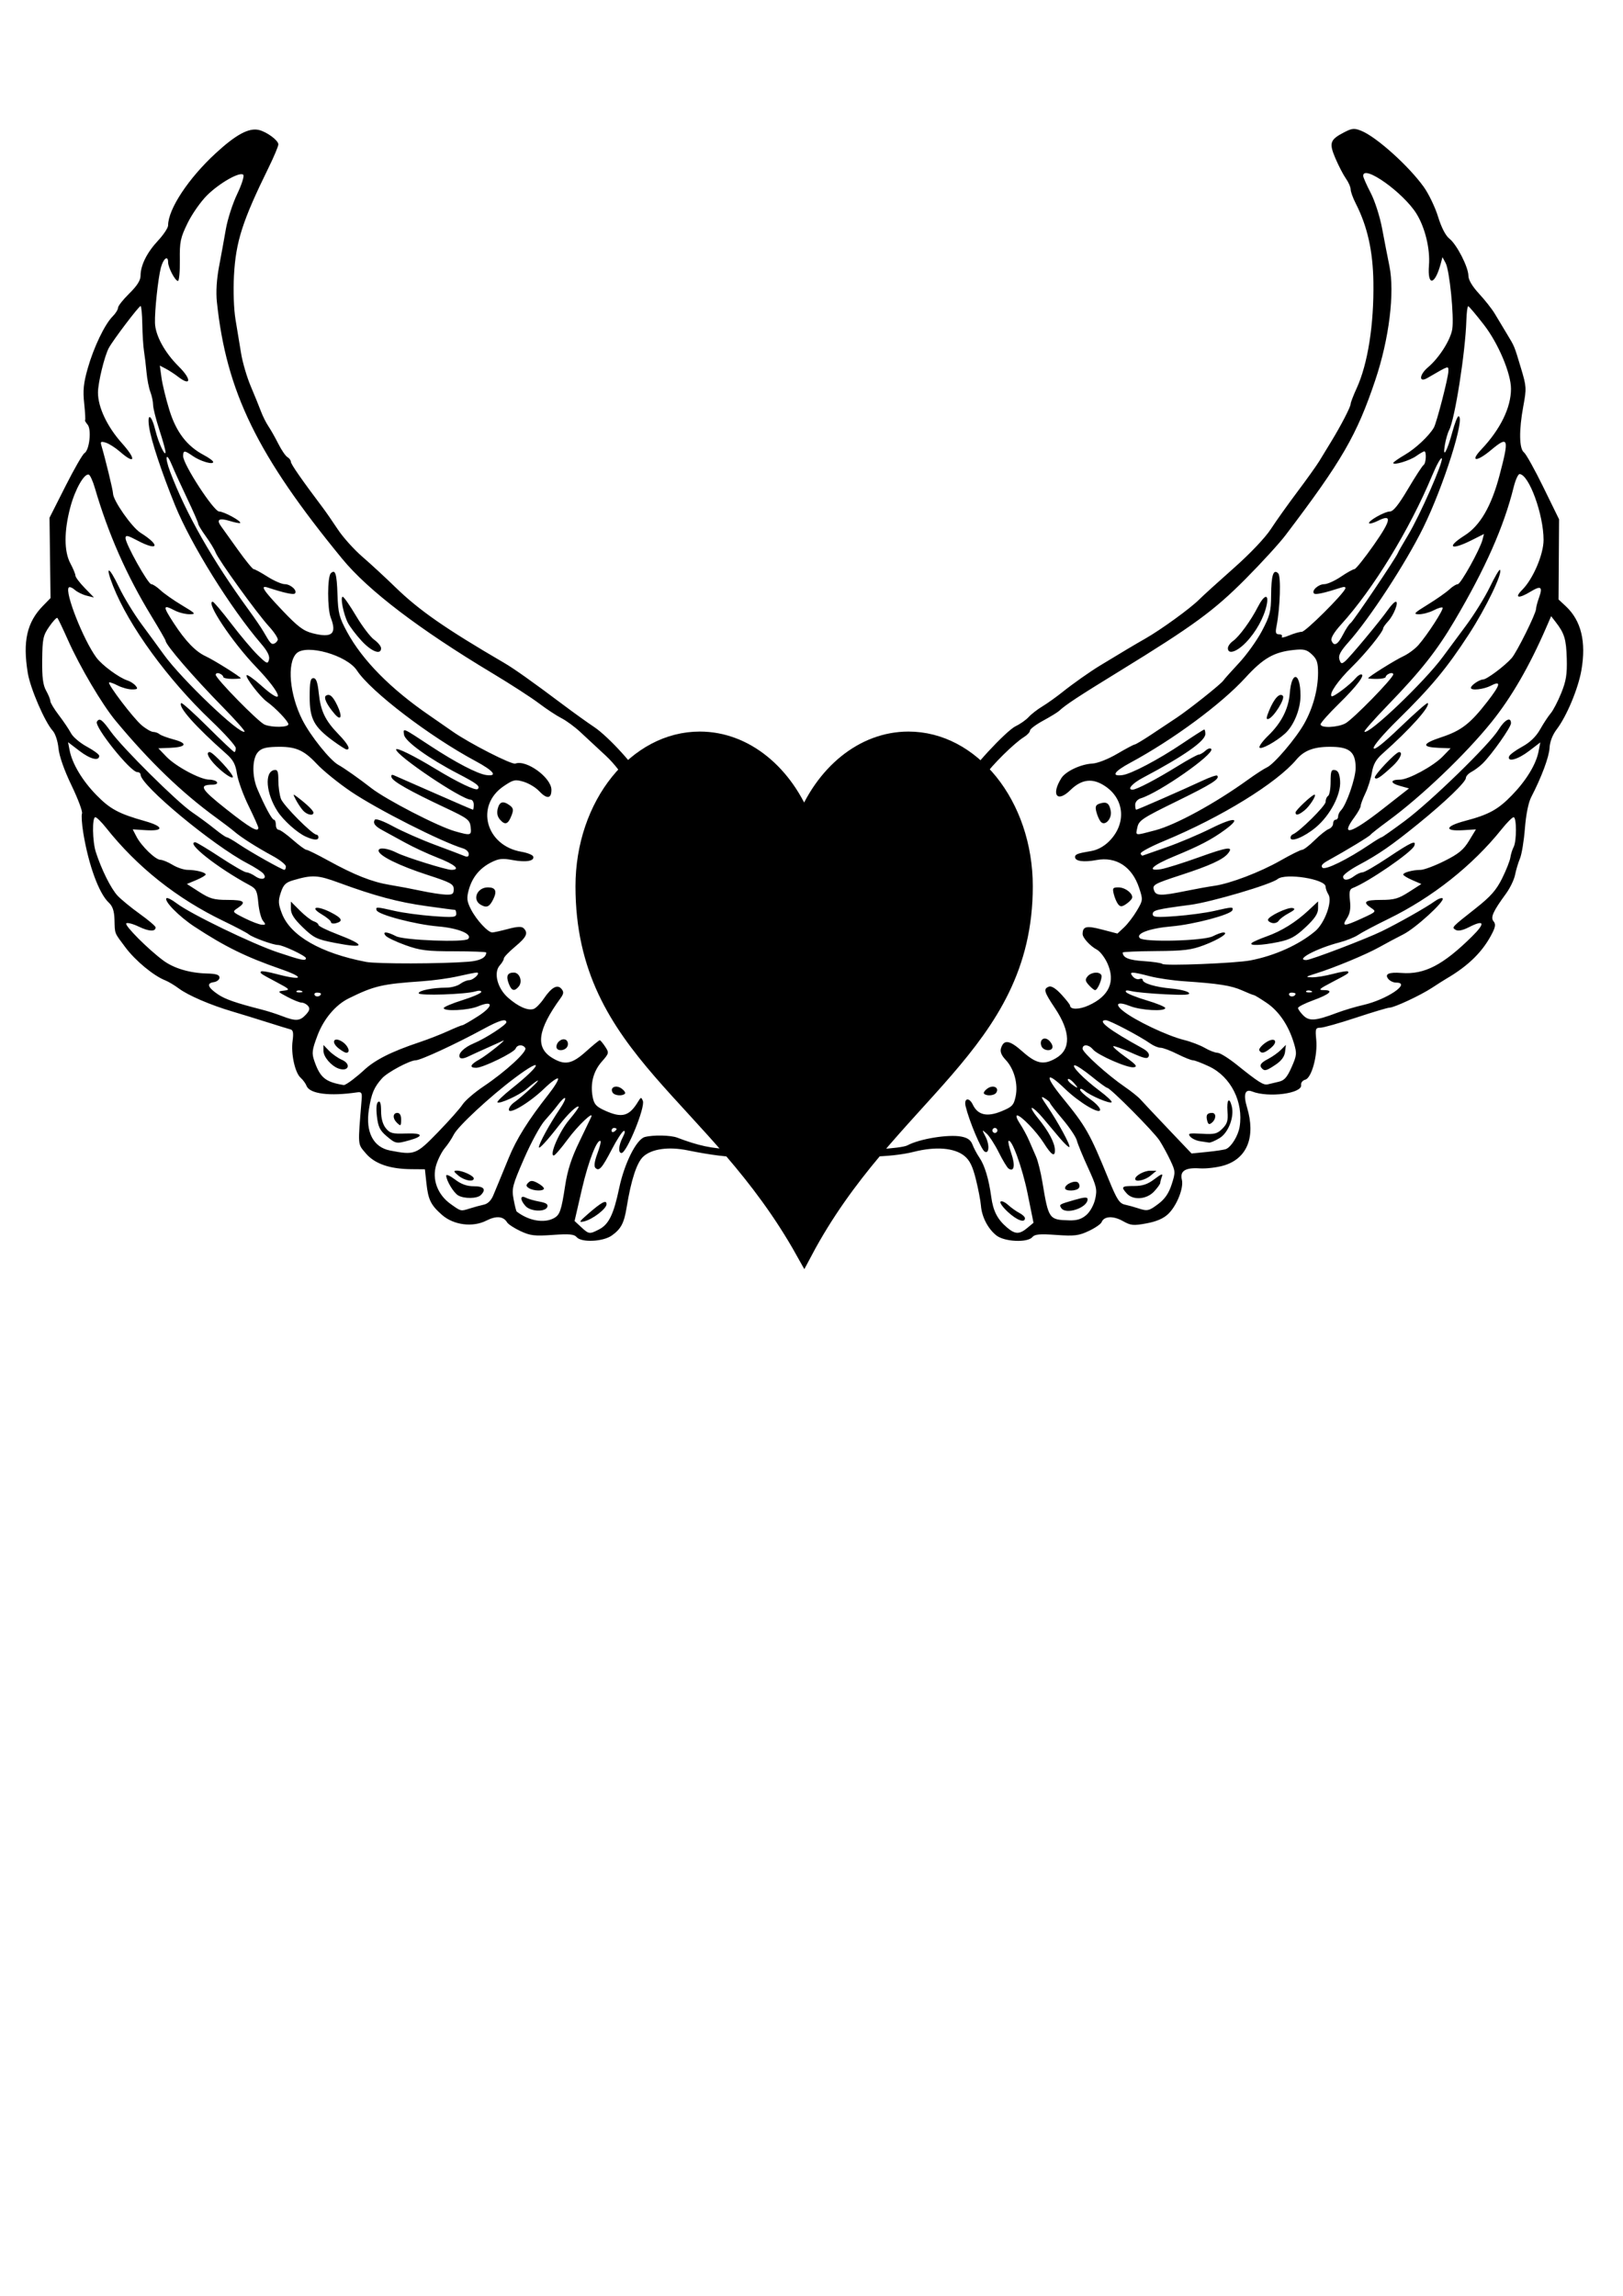 <?xml version="1.0"?><svg width="793.701" height="1122.52" xmlns="http://www.w3.org/2000/svg" xmlns:xlink="http://www.w3.org/1999/xlink">
 <title>wings</title>
 <defs>
  <symbol id="svg_3" height="480" width="640">
   <g>
    <title>Layer 1</title>
    <g id="svg_1">
     <path d="m222.416,22.146c-66.24,0 -120,53.76 -120,120c0,134.756 135.933,170.087 228.562,303.308c87.574,-132.403 228.562,-172.855 228.562,-303.308c0,-66.24 -53.76,-120 -120,-120c-48.048,0 -89.402,28.37 -108.562,69.187c-19.161,-40.817 -60.514,-69.187 -108.562,-69.187z" id="svg_2" stroke-miterlimit="4" stroke-width="18.7" stroke="#000000" fill="#000000"/>
    </g>
   </g>
  </symbol>
 </defs>
 <g>
  <title>Layer 1</title>
  <path d="m281.976,604.857c-1.162,-1.4 -3.614,-1.62 -11.702,-1.049c-8.82,0.622 -10.994,0.364 -15.755,-1.874c-3.037,-1.428 -5.971,-3.34 -6.519,-4.25c-1.826,-3.03 -5.324,-3.337 -10.125,-0.888c-6.687,3.412 -16.035,2.216 -21.724,-2.779c-5.47,-4.803 -6.752,-7.416 -7.626,-15.538l-0.728,-6.769l-6.739,-0.053c-10.515,-0.083 -17.912,-2.675 -22.204,-7.779c-4.021,-4.782 -3.894,-3.086 -1.987,-26.474c0.249,-3.058 -0.112,-3.615 -2.151,-3.312c-13.527,2.008 -23.306,0.753 -24.814,-3.185c-0.438,-1.144 -1.726,-2.907 -2.862,-3.918c-2.794,-2.486 -4.814,-11.708 -3.954,-18.049c0.519,-3.829 0.262,-5.296 -0.987,-5.611c-0.929,-0.235 -6.101,-1.826 -11.491,-3.537c-5.391,-1.711 -13.11,-4.087 -17.153,-5.28c-10.526,-3.107 -21.434,-7.802 -25.952,-11.17c-2.144,-1.598 -5.176,-3.408 -6.739,-4.022c-5.641,-2.215 -14.599,-9.632 -19.391,-16.054c-5.642,-7.562 -5.16,-6.333 -5.391,-13.732c-0.13,-4.159 -0.912,-6.463 -2.787,-8.21c-4.825,-4.495 -9.918,-18.434 -12.482,-34.161c-0.692,-4.246 -0.965,-8.485 -0.607,-9.418c0.358,-0.934 -1.951,-7.108 -5.131,-13.72c-3.62,-7.526 -6.004,-14.314 -6.374,-18.149c-0.336,-3.485 -1.55,-7.183 -2.814,-8.576c-3.869,-4.265 -10.969,-20.7 -12.206,-28.256c-2.535,-15.481 -0.428,-24.796 7.425,-32.828l3.705,-3.79l-0.25,-19.634l-0.25,-19.634l7.736,-15.315c4.255,-8.423 8.451,-15.738 9.325,-16.254c2.454,-1.451 3.586,-11.531 1.568,-13.962c-0.92,-1.108 -1.476,-2.068 -1.236,-2.133c0.24,-0.065 0.048,-3.748 -0.427,-8.185c-0.687,-6.414 -0.336,-9.929 1.712,-17.153c2.927,-10.325 8.316,-21.573 12.193,-25.45c1.444,-1.444 2.626,-3.338 2.626,-4.209c0,-0.87 2.481,-4.018 5.513,-6.994c3.806,-3.736 5.513,-6.424 5.513,-8.682c0,-5.08 3.113,-11.337 8.528,-17.145c2.722,-2.919 4.949,-6.285 4.949,-7.481c0,-7.922 9.904,-22.945 23.219,-35.219c10.012,-9.23 16.337,-12.627 21.243,-11.41c3.908,0.969 9.446,5.088 9.446,7.025c0,0.912 -2.12,5.975 -4.71,11.25c-12.866,26.196 -16.099,36.266 -16.995,52.938c-0.401,7.46 -0.088,16.324 0.757,21.441c0.792,4.798 2.031,12.307 2.753,16.687c0.722,4.38 2.833,11.548 4.691,15.928c1.858,4.38 4.099,9.893 4.979,12.252c0.881,2.359 2.536,5.667 3.678,7.351c1.142,1.685 3.323,5.544 4.846,8.576c1.523,3.032 3.525,5.954 4.448,6.493c0.923,0.539 1.678,1.569 1.678,2.288c0,1.13 5.436,8.948 15.626,22.472c1.519,2.015 4.827,6.793 7.351,10.616c2.525,3.823 7.898,9.805 11.941,13.293c4.043,3.488 11.349,10.233 16.236,14.989c11.559,11.249 24.514,20.256 53.116,36.929c4.878,2.844 13.783,9.159 28.664,20.328c5.391,4.046 12.283,8.996 15.315,10.999c7.005,4.627 21.327,20.39 22.852,25.151c0.431,1.345 1.451,2.999 2.267,3.676c2.623,2.174 5.677,11.923 6.386,20.388c1.212,14.461 -4.593,26.684 -14.997,31.574c-2.977,1.399 -6.325,3.938 -7.442,5.641c-2.755,4.205 -1.723,12.788 2.106,17.516c3.139,3.875 14.525,11.536 19.481,13.107c11.656,3.696 18.795,14.602 18.619,28.444l-0.103,8.071l5.868,5.655c6.769,6.524 9.256,10.845 10.479,18.199c0.762,4.583 1.666,5.764 7.19,9.394c7.862,5.166 16.733,13.506 16.733,15.731c0,0.92 -1.24,2.833 -2.757,4.249c-5.012,4.684 -18.724,4.767 -40.815,0.249c-9.405,-1.924 -17.68,-0.759 -21.812,3.07c-3.142,2.912 -5.926,11.419 -8.082,24.699c-1.267,7.808 -2.75,10.63 -7.279,13.855c-4.306,3.066 -14.916,3.537 -17.217,0.764zm11.012,-3.763c4.734,-2.448 7.117,-7.34 9.79,-20.094c2.551,-12.175 8.454,-23.965 12.547,-25.062c4.05,-1.086 12.634,-0.922 15.853,0.303c10.378,3.949 16.996,5.361 26.362,5.627c12.659,0.359 15.046,-0.133 15.046,-3.106c0,-3.258 -7.988,-10.516 -14.174,-12.878c-4.98,-1.902 -5.376,-2.397 -6.162,-7.706c-1.017,-6.874 -7.32,-17.146 -12.924,-21.063c-5.687,-3.974 -5.728,-4.082 -5.259,-13.866c0.572,-11.943 -2.638,-17.593 -12.632,-22.233c-12.803,-5.945 -21.69,-11.968 -26.036,-17.646c-4.021,-5.253 -4.279,-6.145 -4.143,-14.283c0.205,-12.262 4.503,-18.887 12.252,-18.887c4.797,0 7.873,-3.466 11.371,-12.816c2.242,-5.993 2.296,-7.047 0.705,-13.866c-2.852,-12.225 -10.675,-25.992 -19.331,-34.018c-4.176,-3.872 -9.798,-9.096 -12.494,-11.608c-2.695,-2.512 -6.83,-5.546 -9.189,-6.74c-2.359,-1.195 -7.321,-4.467 -11.027,-7.271c-3.706,-2.804 -13.906,-9.399 -22.666,-14.656c-35.92,-21.553 -60.782,-40.488 -73.512,-55.986c-41.501,-50.525 -56.69,-81.656 -61.295,-125.631c-0.503,-4.8 -0.127,-11.024 1.036,-17.153c1.004,-5.291 2.511,-13.575 3.348,-18.41c0.838,-4.835 3.328,-12.554 5.534,-17.153c2.206,-4.599 3.552,-8.838 2.99,-9.419c-1.616,-1.674 -11.531,3.928 -17.678,9.988c-3.083,3.039 -7.38,9.165 -9.548,13.613c-3.529,7.238 -3.928,9.148 -3.803,18.195c0.077,5.559 -0.341,10.108 -0.928,10.108c-1.341,0 -4.807,-6.582 -4.807,-9.128c0,-3.654 -2.367,-1.857 -3.551,2.696c-1.371,5.27 -3.053,21.065 -2.871,26.961c0.189,6.133 4.755,14.492 11.629,21.293c6.4,6.33 6.068,9.976 -0.447,4.919c-1.607,-1.247 -4.246,-2.965 -5.865,-3.818l-2.943,-1.551l0.817,5.958c0.449,3.277 2.179,10.371 3.844,15.764c3.328,10.782 8.595,17.664 16.856,22.03c2.521,1.332 4.584,2.859 4.584,3.393c0,1.482 -6.334,-0.377 -9.991,-2.931c-4.083,-2.852 -4.712,-2.842 -4.712,0.074c0,4.028 14.989,27.059 17.61,27.059c2.315,0 11.084,4.795 10.265,5.613c-0.238,0.238 -2.472,-0.193 -4.964,-0.958c-5.29,-1.624 -6.787,-0.765 -4.398,2.523c0.937,1.289 4.699,6.542 8.36,11.672c3.661,5.131 7.088,9.329 7.615,9.329c0.527,0 3.566,1.654 6.754,3.676c3.188,2.022 6.999,3.676 8.469,3.676c2.859,0 6.318,3.189 4.947,4.561c-0.713,0.713 -5.268,-0.287 -13.307,-2.919c-3.873,-1.268 -2.235,1.288 7.175,11.194c7.582,7.982 10.299,10.03 14.829,11.18c9.507,2.414 11.929,0.298 8.815,-7.702c-1.689,-4.339 -1.666,-19.921 0.032,-21.619c2.211,-2.211 2.942,0.13 3.283,10.515c0.292,8.888 0.85,11.064 4.638,18.068c7.53,13.924 21.361,27.93 40.56,41.072c3.369,2.306 8.331,5.747 11.027,7.646c8.135,5.731 29,16.401 30.755,15.727c5.361,-2.057 17.64,6.885 17.64,12.847c0,4.439 -2.265,4.619 -6.145,0.488c-1.593,-1.696 -4.945,-3.697 -7.448,-4.447c-4.154,-1.245 -5.006,-1.056 -9.766,2.165c-14.048,9.507 -8.744,29.089 8.684,32.064c2.911,0.497 5.505,1.538 5.764,2.314c0.74,2.221 -3.553,2.958 -10.105,1.734c-4.981,-0.93 -6.79,-0.727 -10.536,1.184c-5.607,2.861 -9.261,7.391 -10.915,13.534c-1.056,3.923 -0.872,5.49 1.098,9.351c2.634,5.163 8.337,11.354 10.438,11.331c0.75,-0.008 4.211,-0.773 7.691,-1.699c4.554,-1.212 6.699,-1.311 7.657,-0.353c2.353,2.353 1.451,4.295 -4.182,9.004c-3.032,2.535 -5.513,5.138 -5.513,5.784c0,0.647 -0.881,2.149 -1.958,3.34c-3.183,3.517 -1.219,11.227 4.034,15.838c4.978,4.371 9.636,6.424 12.483,5.502c1.09,-0.353 3.314,-2.602 4.942,-4.997c3.819,-5.62 6.705,-7.217 8.701,-4.812c1.204,1.451 1.105,2.361 -0.497,4.569c-11.19,15.422 -12.402,24.062 -4.086,29.132c6.166,3.759 9.655,3.107 16.555,-3.096c3.373,-3.032 6.401,-5.513 6.73,-5.513c0.329,0 1.52,1.407 2.647,3.127c1.987,3.032 1.937,3.255 -1.636,7.325c-4.142,4.717 -5.702,10.707 -4.483,17.207c0.682,3.638 1.692,4.776 5.956,6.712c8.426,3.825 11.935,2.867 16.346,-4.461c1.291,-2.146 1.481,-2.167 2.252,-0.259c1.259,3.115 -7.898,25.483 -10.432,25.483c-1.749,0 -1.443,-3.781 0.628,-7.752c1.116,-2.139 1.282,-3.289 0.434,-3.006c-0.755,0.252 -3.363,4.285 -5.796,8.964c-4.83,9.288 -6.241,10.881 -8.042,9.08c-0.767,-0.768 -0.441,-3.203 0.921,-6.879c1.16,-3.13 1.891,-5.909 1.624,-6.176c-1.562,-1.562 -5.969,9.725 -9.104,23.313l-3.623,15.706l3.212,2.978c3.779,3.504 4.101,3.545 8.79,1.12zm-5.553,-7.447c6.787,-5.909 9.189,-7.187 9.189,-4.889c0,2.229 -6.848,7.473 -11.027,8.444c-2.676,0.622 -2.443,0.172 1.838,-3.555zm12.186,-59.412c-1.54,-2.492 1.513,-3.982 4.243,-2.069c1.4,0.981 2.182,2.147 1.737,2.592c-1.276,1.276 -5.074,0.944 -5.98,-0.523zm-27.501,-22.409c0,-2.411 2.871,-4.468 4.677,-3.351c0.842,0.521 1.179,1.868 0.747,2.993c-0.943,2.458 -5.424,2.754 -5.424,0.358zm-23.318,-30.883c-1.426,-3.75 -0.665,-5.411 2.479,-5.411c2.845,0 4.405,4.396 2.412,6.797c-2.147,2.587 -3.529,2.195 -4.891,-1.387zm-13.744,-38.591c-4.265,-2.479 -1.759,-8.476 3.542,-8.476c3.728,0 4.564,1.804 2.653,5.724c-1.875,3.846 -3.257,4.46 -6.195,2.752zm9.6,-41.441c-1.404,-1.551 -1.804,-3.3 -1.256,-5.484c0.887,-3.536 2.633,-4.022 5.891,-1.639c1.725,1.261 1.905,2.197 0.922,4.782c-1.676,4.408 -3.132,5.022 -5.557,2.342zm-67.843,-87.577c-2.724,-2.955 -5.753,-6.952 -6.731,-8.883c-2.167,-4.278 -3.81,-12.712 -2.467,-12.663c0.536,0.019 3.455,4.211 6.488,9.315c3.032,5.104 7.03,10.364 8.883,11.688c1.853,1.324 3.369,3.197 3.369,4.162c0,3.439 -4.667,1.669 -9.542,-3.619zm94.017,282.302c2.951,-1.579 3.665,-3.634 5.551,-15.962c1.154,-7.546 3.064,-13.451 6.935,-21.441c2.938,-6.065 5.545,-11.495 5.792,-12.067c1.476,-3.422 -6.557,4.206 -11.453,10.874c-3.203,4.363 -6.284,7.932 -6.846,7.932c-2.32,0 2.737,-11.721 7.489,-17.357c2.813,-3.336 4.916,-6.261 4.675,-6.501c-0.768,-0.762 -5.199,3.457 -9.617,9.155c-5.729,7.389 -9.813,11.826 -9.813,10.659c0,-1.767 5.15,-11.214 10.153,-18.623c4.395,-6.509 3.109,-7.523 -1.553,-1.225c-0.998,1.348 -3.575,4.402 -5.729,6.786c-2.153,2.385 -6.705,10.744 -10.115,18.576c-5.744,13.194 -6.122,14.658 -5.139,19.918c0.583,3.123 1.265,5.835 1.515,6.027c5.85,4.507 13.309,5.841 18.156,3.247zm-13.836,-5.95c-2.757,-3.046 -2.686,-5.537 0.116,-4.09c1.179,0.609 4.187,1.476 6.683,1.926c3.298,0.595 4.351,1.309 3.851,2.612c-0.989,2.577 -8.187,2.274 -10.65,-0.448zm1.658,-8.754c-1.439,-0.91 -1.51,-1.473 -0.331,-2.652c1.179,-1.179 2.153,-1.145 4.584,0.156c1.698,0.909 3.088,2.111 3.088,2.671c0,1.379 -5.074,1.258 -7.341,-0.175zm-28.679,9.871c1.954,-0.618 4.93,-1.424 6.615,-1.79c1.996,-0.434 3.632,-2.07 4.697,-4.696c0.899,-2.216 2.11,-5.133 2.692,-6.48c0.582,-1.348 2.735,-6.585 4.786,-11.639c3.75,-9.245 9.597,-18.58 19.547,-31.213c2.959,-3.757 5.014,-7.197 4.566,-7.645c-0.448,-0.448 -3.42,1.702 -6.605,4.778c-7.233,6.983 -17.431,13.095 -17.431,10.446c0,-0.997 1.241,-2.653 2.757,-3.679c1.516,-1.026 5.238,-4.194 8.27,-7.039c5.346,-5.017 3.755,-4.575 -2.45,0.681c-3.562,3.016 -13.199,7.404 -14.157,6.446c-0.36,-0.36 2.816,-3.419 7.057,-6.796c14.827,-11.806 15.941,-16.001 1.345,-5.065c-12.062,9.037 -27.732,23.593 -29.754,27.637c-0.958,1.917 -2.914,4.865 -4.346,6.549c-1.432,1.685 -3.332,5.387 -4.223,8.228c-2.196,7.006 0.583,14.576 7.037,19.169c5.171,3.679 4.854,3.609 9.597,2.109zm-5.943,-6.325c-2.206,-1.285 -5.82,-7.311 -5.82,-9.705c0,-0.742 1.942,0.133 4.317,1.944c3.012,2.298 5.789,3.292 9.189,3.292c4.964,0 6.18,1.544 3.402,4.322c-1.781,1.781 -8.137,1.866 -11.088,0.147zm0.136,-9.663c-2.361,-1.967 -2.509,-2.417 -0.806,-2.45c2.736,-0.053 8.328,2.519 8.328,3.831c0,1.897 -4.6,1.053 -7.522,-1.381zm-10.045,-21.175c5.402,-5.559 10.836,-11.677 12.075,-13.595c1.239,-1.918 5.876,-5.916 10.305,-8.884c10.757,-7.21 21.444,-17.028 20.39,-18.734c-1.157,-1.872 -3.976,-1.716 -4.735,0.262c-0.763,1.989 -15.977,9.401 -19.296,9.401c-3.541,0 -2.917,-1.606 1.587,-4.083c3.527,-1.94 14.41,-10.667 11.333,-9.088c-0.674,0.346 -3.982,1.85 -7.351,3.342c-3.369,1.492 -7.637,3.443 -9.484,4.334c-2.062,0.995 -3.64,1.166 -4.087,0.441c-1.094,-1.77 2.009,-4.905 6.833,-6.905c5.604,-2.323 15.928,-9 15.928,-10.302c0,-1.965 -3.377,-0.981 -11.149,3.247c-13.559,7.376 -30.76,15.332 -33.187,15.35c-2.892,0.021 -13.801,5.845 -16.427,8.77c-3.926,4.372 -5.212,7.413 -6.456,15.257c-1.741,10.983 2.133,18.504 10.347,20.087c12.047,2.321 12.722,2.064 23.377,-8.901zm-25.1,1.838c-3.238,-2.741 -4.114,-4.539 -4.699,-9.636c-0.464,-4.047 -0.232,-6.568 0.657,-7.117c0.939,-0.581 1.376,0.879 1.376,4.599c0,3.514 0.821,6.463 2.31,8.303c2.021,2.496 3.256,2.819 9.875,2.584c8.3,-0.295 9.029,1.282 1.554,3.358c-6.31,1.753 -6.595,1.699 -11.073,-2.092zm4.93,-6.677c-2.044,-2.044 -1.838,-4.656 0.368,-4.656c1.144,0 1.838,1.157 1.838,3.063c0,3.493 -0.177,3.621 -2.205,1.593zm107.572,3.236c0,-0.297 -0.551,-0.54 -1.225,-0.54c-0.674,0 -1.225,0.584 -1.225,1.297c0,0.714 0.551,0.957 1.225,0.54c0.674,-0.417 1.225,-1 1.225,-1.298zm-129.117,-24.099c1.944,-1.502 4.265,-3.433 5.158,-4.293c5.482,-5.275 13.555,-9.383 27.781,-14.137c4.043,-1.351 10.212,-3.759 13.708,-5.35c3.496,-1.592 6.693,-2.894 7.104,-2.894c0.411,0 3.825,-1.969 7.586,-4.375c7.652,-4.895 7.677,-8.034 0.039,-4.843c-4.701,1.964 -16.796,2.581 -16.796,0.856c0,-0.555 4.135,-2.306 9.189,-3.891c5.054,-1.585 9.189,-3.4 9.189,-4.034c0,-0.641 -1.223,-0.759 -2.757,-0.266c-4.624,1.487 -27.873,2.258 -27.873,0.924c0,-1.336 6.831,-2.715 13.549,-2.736c2.398,-0.007 5.431,-0.823 6.739,-1.812c1.308,-0.989 3.276,-1.816 4.372,-1.838c2.206,-0.043 5.908,-3.715 3.745,-3.715c-0.715,0 -4.779,0.802 -9.033,1.781c-4.253,0.98 -12.144,2.084 -17.535,2.453c-19.805,1.358 -23.566,2.233 -36.05,8.39c-6.439,3.176 -12.231,10.057 -15.276,18.148c-2.653,7.047 -2.85,8.597 -1.571,12.317c2.863,8.329 5.386,10.41 14.444,11.918c0.415,0.069 2.344,-1.103 4.288,-2.605zm-6.88,-5.491c-3.567,-1.294 -7.351,-5.718 -7.351,-8.595l0,-2.913l2.757,2.856c1.516,1.571 4.316,3.537 6.222,4.369c4.792,2.092 3.283,6.063 -1.628,4.283zm-0.059,-9.958c-3.81,-3.085 -2.112,-5.776 1.961,-3.107c2.9,1.9 4.133,5.359 1.91,5.359c-0.599,0 -2.341,-1.013 -3.871,-2.252zm-15.938,-16.333c1.868,-2.005 2.144,-3.058 1.123,-4.288c-0.744,-0.897 -2.135,-1.63 -3.09,-1.63c-0.955,0 -4.058,-1.231 -6.895,-2.736c-5.057,-2.682 -5.092,-2.744 -1.772,-3.146c3.124,-0.378 2.839,-0.7 -3.676,-4.15c-7.973,-4.222 -8.302,-4.452 -7.515,-5.238c0.312,-0.312 3.574,0.233 7.249,1.211c13.061,3.476 14.653,1.918 2.393,-2.343c-17.164,-5.965 -27.306,-10.948 -42.269,-20.767c-7.487,-4.913 -15.007,-12.556 -13.67,-13.893c0.406,-0.406 2.662,0.728 5.012,2.521c6.722,5.127 36.913,19.758 49.375,23.927c11.877,3.974 13.805,4.373 13.805,2.859c0,-1.102 -11.262,-6.417 -13.651,-6.443c-2.476,-0.027 -12.428,-3.648 -14.303,-5.204c-0.897,-0.745 -6.415,-3.655 -12.262,-6.467c-22.833,-10.982 -42.267,-26.406 -57.563,-45.69c-2.228,-2.809 -4.571,-5.107 -5.207,-5.107c-1.62,0 -1.444,11.799 0.255,17.066c2.766,8.573 7.422,17.905 10.638,21.32c1.796,1.907 6.711,5.932 10.923,8.945c4.212,3.012 7.658,5.955 7.658,6.538c0,2.188 -3.228,2.04 -8.243,-0.376c-2.849,-1.373 -5.593,-2.083 -6.097,-1.579c-0.969,0.969 10.713,12.683 18.1,18.149c5.178,3.832 12.897,6.127 21.357,6.351c4.557,0.12 6.126,0.633 6.126,2c0,1.011 -1.272,2.018 -2.827,2.239c-3.62,0.513 -2.915,2.577 2.025,5.925c3.602,2.441 8.798,4.248 21.63,7.521c2.695,0.688 7.106,2.102 9.802,3.144c6.653,2.571 8.67,2.456 11.57,-0.657zm7.421,-10.279c0,-0.297 -0.86,-0.54 -1.91,-0.54c-1.051,0 -1.564,0.56 -1.141,1.245c0.699,1.132 3.051,0.588 3.051,-0.705zm-9.572,-1.377c-0.884,-0.354 -1.941,-0.31 -2.348,0.097c-0.407,0.407 0.317,0.697 1.608,0.644c1.427,-0.059 1.718,-0.349 0.74,-0.74zm81.696,-14.276c5.67,-0.45 8.643,-1.981 8.72,-4.49c0.01,-0.337 -7.011,-0.613 -15.603,-0.613c-13.497,0 -16.753,-0.408 -23.945,-3.002c-4.578,-1.651 -8.919,-3.719 -9.645,-4.595c-1.834,-2.21 0.581,-2.094 5.104,0.245c3.831,1.981 33.454,3.102 35.217,1.333c2.327,-2.335 -4.737,-5.297 -14.613,-6.126c-11.157,-0.937 -29.421,-5.735 -30.149,-7.919c-0.577,-1.732 -0.037,-1.712 8.934,0.344c4.043,0.927 12.451,2.063 18.684,2.524c9.852,0.73 11.333,0.587 11.333,-1.09c0,-1.061 -0.257,-1.93 -0.57,-1.93c-0.314,0 -6.607,-0.842 -13.985,-1.871c-13.886,-1.937 -25.293,-4.981 -42.82,-11.428c-10.391,-3.822 -13.005,-3.961 -22.421,-1.191c-3.621,1.065 -4.736,2.183 -6.002,6.02c-1.333,4.038 -1.255,5.498 0.545,10.21c4.161,10.896 18.969,19.414 41.147,23.669c5.344,1.025 36.721,0.969 50.07,-0.09zm-65.338,-9.213c-8.815,-1.711 -10.319,-2.438 -15.621,-7.549c-4.311,-4.156 -5.867,-6.582 -5.867,-9.148l0,-3.492l4.466,4.466c2.456,2.456 5.489,4.791 6.739,5.188c1.25,0.397 2.272,1.187 2.272,1.756c0,0.569 3.997,2.561 8.883,4.427c14.606,5.579 14.264,7.291 -0.871,4.353zm-1.885,-10.135c0,-0.634 -2.061,-2.368 -4.579,-3.853c-6.137,-3.621 -2.332,-4.417 4.486,-0.938c5.518,2.815 6.247,4.334 2.543,5.303c-1.348,0.352 -2.45,0.122 -2.45,-0.511zm-33.237,-0.645c-0.925,-1.114 -1.957,-5.049 -2.294,-8.744c-0.54,-5.923 -1.048,-6.952 -4.288,-8.697c-15.744,-8.474 -31.543,-20.965 -26.517,-20.965c0.578,0 6.08,3.308 12.228,7.351c6.147,4.043 11.892,7.351 12.767,7.351c0.874,0 2.816,0.859 4.315,1.909c3.172,2.222 6.062,1.253 3.929,-1.317c-0.749,-0.902 -4.221,-3.134 -7.717,-4.96c-16.962,-8.861 -52.301,-38.197 -52.301,-43.418c0,-0.672 -0.715,-1.222 -1.589,-1.222c-3.332,0 -21.204,-22.317 -19.752,-24.665c1.234,-1.996 2.547,-1.065 6.707,4.756c5.694,7.967 32.396,34.463 39.822,39.515c3.33,2.265 8.317,5.948 11.082,8.184c2.765,2.236 5.422,4.066 5.905,4.066c0.483,0 3.183,1.556 6,3.458c5.661,3.822 21.034,12.47 22.167,12.47c0.396,0 0.72,-0.739 0.72,-1.643c0,-0.904 -2.895,-3.214 -6.432,-5.133c-7.887,-4.28 -15.42,-9.069 -18.684,-11.879c-1.348,-1.16 -5.317,-4.191 -8.82,-6.736c-16.922,-12.29 -32.689,-27.476 -49.327,-47.508c-6.575,-7.917 -17.47,-26.354 -23.27,-39.38c-2.511,-5.641 -4.849,-10.538 -5.194,-10.883c-0.345,-0.345 -2.131,1.542 -3.968,4.194c-3.022,4.361 -3.353,5.913 -3.471,16.256c-0.098,8.614 0.377,12.342 1.926,15.111c1.131,2.022 2.06,4.323 2.064,5.113c0.004,0.791 1.889,3.903 4.189,6.915c2.3,3.013 4.962,6.967 5.915,8.788c0.954,1.82 4.448,4.776 7.765,6.567c3.317,1.791 6.03,3.798 6.03,4.46c0,2.745 -4.306,1.693 -9.595,-2.344l-5.644,-4.308l0.759,3.945c1.261,6.551 6.216,14.844 13.055,21.849c6.749,6.913 10.957,9.174 23.818,12.802c9.242,2.607 9.443,4.993 0.373,4.422l-6.388,-0.402l1.83,3.539c2.411,4.662 9.323,11.353 11.735,11.359c1.051,0.003 3.717,1.105 5.923,2.45c2.206,1.345 5.514,2.453 7.351,2.463c4.134,0.021 8.855,1.232 8.847,2.27c-0.003,0.427 -2.071,1.644 -4.594,2.705l-4.588,1.929l6.06,3.891c5.169,3.319 7.195,3.891 13.783,3.891c8.195,0 9.442,1.003 4.967,3.995c-2.732,1.826 -2.701,1.871 3.369,4.921c3.369,1.693 7.158,3.136 8.42,3.207c1.998,0.113 2.077,-0.133 0.613,-1.897zm93.271,-15.479c0,-2.473 -1.479,-3.282 -12.558,-6.877c-14.309,-4.643 -24.198,-9.538 -24.198,-11.979c0,-1.75 4.484,-1.212 8.933,1.07c4.072,2.089 24.055,8.337 26.664,8.337c4.791,0 1.762,-2.635 -6.905,-6.007c-4.734,-1.842 -11.885,-5.17 -15.893,-7.396c-4.007,-2.226 -8.792,-4.842 -10.631,-5.814c-3.902,-2.061 -5.059,-3.583 -4.011,-5.279c0.441,-0.714 4.144,0.625 8.955,3.238c4.512,2.451 13.716,6.507 20.455,9.014c6.739,2.507 13.217,4.968 14.396,5.469c1.508,0.641 2.144,0.351 2.144,-0.975c0,-1.037 -1.241,-2.26 -2.757,-2.718c-10.598,-3.196 -42.064,-19.14 -54.838,-27.785c-6.085,-4.119 -13.614,-10.215 -16.73,-13.546c-6.483,-6.931 -10.514,-8.61 -20.016,-8.339c-5.159,0.147 -7.241,0.788 -8.883,2.734c-2.725,3.23 -2.806,11.66 -0.17,17.85c3.609,8.474 7.152,15.05 8.108,15.05c0.519,0 0.945,1.103 0.945,2.45c0,1.348 0.605,2.45 1.343,2.45c0.739,0 3.849,2.205 6.911,4.901c3.062,2.695 6.067,4.901 6.678,4.901c0.611,0 5.357,2.339 10.548,5.197c12.977,7.146 21.608,10.558 30.266,11.965c4.043,0.657 10.935,1.961 15.315,2.897c4.38,0.936 9.756,1.768 11.946,1.848c3.374,0.124 3.982,-0.281 3.982,-2.656zm-72.46,-25.739c-4.156,-1.896 -10.84,-7.9 -13.695,-12.302c-5.65,-8.713 -6.52,-19.265 -1.665,-20.201c1.679,-0.323 2.056,0.616 2.056,5.127c0,3.038 0.573,7.076 1.274,8.973c1.187,3.213 15.368,17.485 17.41,17.522c0.505,0.009 0.919,0.568 0.919,1.242c0,1.602 -2.283,1.471 -6.299,-0.362zm-1.317,-12.809c-1.029,-1.179 -2.583,-3.522 -3.453,-5.207c-1.505,-2.912 -1.467,-2.975 0.761,-1.283c4.688,3.558 7.858,6.634 7.858,7.623c0,1.789 -3.237,1.079 -5.166,-1.132zm82.057,8.153c-0.398,-3.488 -1.409,-4.251 -12.626,-9.521c-17.103,-8.036 -25.419,-12.744 -26.064,-14.755c-0.354,-1.104 0.059,-1.468 1.145,-1.008c0.934,0.395 9.927,4.342 19.984,8.772c10.057,4.429 18.465,8.053 18.684,8.053c0.219,0 0.399,-1.103 0.399,-2.45c0,-1.348 -0.689,-2.456 -1.531,-2.464c-4.436,-0.038 -36.45,-21.582 -36.45,-24.529c0,-1.208 8.689,3.057 18.991,9.323c11.045,6.718 19.957,10.985 20.924,10.018c1.358,-1.358 -0.338,-2.68 -9.597,-7.487c-14.358,-7.454 -25.968,-15.829 -26.439,-19.071c-0.498,-3.428 -0.904,-3.599 12.661,5.323c12.554,8.256 23.258,13.836 27.636,14.406c5.725,0.746 3.525,-2.089 -5.29,-6.816c-22.518,-12.075 -51.323,-34.077 -58.045,-44.336c-4.902,-7.481 -24.811,-13.093 -29.569,-8.335c-4.746,4.746 -3.378,20.153 2.889,32.521c3.962,7.818 13.576,19.807 17.659,22.021c2.687,1.457 10.418,6.905 15.941,11.236c7.242,5.678 32.729,18.838 41.03,21.186c7.79,2.204 8.146,2.107 7.667,-2.086zm-67.24,-42.082c-9.404,-6.901 -11.488,-10.804 -11.488,-21.511c0,-7.351 0.368,-9.189 1.838,-9.189c1.343,0 2.046,1.978 2.612,7.351c0.922,8.761 3.142,13.373 9.673,20.103c4.572,4.711 6.055,7.503 3.949,7.433c-0.505,-0.017 -3.468,-1.901 -6.583,-4.188zm0.74,-13.168c-3.871,-4.515 -5.584,-8.14 -4.239,-8.971c1.799,-1.112 3.366,0.272 5.573,4.922c2.556,5.387 1.795,7.699 -1.334,4.049zm-37.344,55.615c0,-0.538 -2.152,-5.368 -4.782,-10.733c-2.63,-5.366 -5.181,-12.419 -5.669,-15.675c-0.699,-4.658 -1.822,-6.743 -5.272,-9.789c-15.008,-13.246 -23.708,-23.044 -21.99,-24.762c0.348,-0.348 6.192,4.9 12.987,11.662c6.795,6.762 12.657,12.294 13.027,12.294c0.37,0 0.672,-0.879 0.672,-1.952c0,-1.074 -5.438,-7.123 -12.085,-13.443c-21.218,-20.175 -40.183,-46.222 -47.921,-65.818c-4.082,-10.337 -2.119,-9.976 2.876,0.529c2.356,4.955 7.347,13.145 11.092,18.199c3.744,5.054 8.586,11.67 10.759,14.702c8.681,12.113 37.616,39.729 39.574,37.77c0.316,-0.316 -4.529,-5.774 -10.766,-12.128c-14.228,-14.494 -27.834,-30.267 -27.834,-32.266c0,-0.353 -3.118,-5.761 -6.93,-12.018c-12.196,-20.021 -21.077,-40.151 -27.696,-62.775c-0.976,-3.337 -2.296,-6.24 -2.932,-6.453c-2.222,-0.741 -6.709,7.166 -9.042,15.935c-3.125,11.747 -3.11,21.627 0.042,27.507c1.348,2.515 2.45,5.185 2.45,5.934c0,0.749 2.042,3.464 4.537,6.033l4.537,4.671l-3.618,-0.903c-1.99,-0.497 -4.586,-1.776 -5.769,-2.842c-1.183,-1.066 -2.501,-1.59 -2.928,-1.163c-2.141,2.141 7.083,25.583 13.484,34.269c2.772,3.762 11.138,9.914 15.261,11.222c1.35,0.429 3.123,1.585 3.941,2.569c1.24,1.494 0.945,1.79 -1.788,1.79c-1.801,0 -4.952,-0.868 -7.002,-1.928c-2.051,-1.06 -3.939,-1.718 -4.195,-1.461c-0.805,0.805 11.747,17.318 15.81,20.799c2.131,1.826 4.729,3.342 5.774,3.369c1.044,0.027 2.423,0.52 3.063,1.094c0.64,0.575 3.813,1.757 7.051,2.628c7.014,1.887 6.096,3.757 -1.998,4.071l-5.616,0.217l3.927,4.094c4.591,4.787 16.619,11.224 20.972,11.224c1.664,0 3.366,0.551 3.783,1.225c0.42,0.68 -0.501,1.234 -2.072,1.244c-7.07,0.047 -5.979,2.022 6.621,11.981c11.678,9.23 15.666,11.541 15.666,9.076zm-18.715,-28.44c-4.995,-4.397 -7.454,-8.563 -5.054,-8.563c1.625,0 11.738,10.974 11.307,12.269c-0.256,0.767 -3.057,-0.893 -6.253,-3.706zm33.417,-22.163c0,-1.414 -6.21,-7.94 -10.438,-10.969c-3.416,-2.448 -10.845,-12.14 -9.973,-13.012c0.392,-0.392 3.55,1.839 7.019,4.957c12.226,10.992 10.463,4.406 -2.403,-8.982c-11.704,-12.177 -24.825,-31.906 -21.22,-31.906c0.498,0 4.587,4.824 9.089,10.721c4.501,5.896 10.346,12.827 12.989,15.402c4.422,4.308 4.857,4.482 5.46,2.177c0.452,-1.727 -0.742,-4.132 -3.844,-7.744c-14.943,-17.402 -34.357,-48.626 -42.109,-67.725c-6.528,-16.083 -11.672,-31.579 -12.652,-38.119c-1.125,-7.503 1.161,-6.273 3.096,1.666c1.451,5.952 4.831,13.15 4.909,10.456c0.024,-0.822 -1.335,-5.716 -3.02,-10.877c-1.685,-5.161 -3.063,-10.655 -3.063,-12.21c0,-1.555 -0.596,-4.379 -1.325,-6.276c-0.729,-1.897 -1.574,-6.206 -1.879,-9.575c-0.305,-3.369 -0.864,-8.056 -1.243,-10.414c-0.379,-2.359 -0.755,-8.285 -0.834,-13.171c-0.08,-4.885 -0.455,-8.883 -0.833,-8.883c-0.851,0 -13.533,16.74 -15.553,20.529c-2.143,4.019 -5.287,16.98 -5.287,21.793c0,7.169 4.505,16.681 11.727,24.757c7.145,7.992 6.522,10.676 -0.964,4.147c-2.214,-1.931 -5.319,-3.915 -6.902,-4.409c-2.418,-0.755 -2.77,-0.537 -2.201,1.366c1.942,6.496 5.691,21.942 5.691,23.446c0,3.402 9.197,16.549 13.459,19.239c9.999,6.312 8.717,9.227 -1.637,3.722c-4.702,-2.5 -5.696,-2.693 -5.696,-1.107c0,2.843 11,22.514 12.59,22.514c0.751,0 2.774,1.328 4.495,2.95c1.722,1.623 6.438,4.929 10.481,7.348c6.798,4.067 7.075,4.398 3.676,4.394c-2.022,-0.002 -5.255,-0.828 -7.185,-1.835c-5.866,-3.059 -5.933,-2.178 -0.473,6.197c5.734,8.793 10.626,13.873 15.577,16.173c4.127,1.917 17.197,10.102 17.197,10.769c0,0.174 -1.93,0.317 -4.288,0.317c-2.359,0 -4.288,-0.437 -4.288,-0.972c0,-0.534 -0.827,-1.289 -1.838,-1.677c-1.011,-0.388 -1.838,-0.1 -1.838,0.639c0,1.84 20.845,23.093 23.891,24.359c3.628,1.508 11.639,1.388 11.639,-0.174zm-5.202,-41.243c0.256,-0.767 -1.704,-3.764 -4.354,-6.662c-5.927,-6.48 -24.658,-32.452 -26.063,-36.139c-0.564,-1.48 -2.705,-5.009 -4.757,-7.841c-2.052,-2.833 -3.731,-5.609 -3.731,-6.171c0,-0.561 -2.434,-6.13 -5.409,-12.374c-2.975,-6.245 -6.29,-13.506 -7.367,-16.137c-2.942,-7.183 -3.768,-4.347 -0.923,3.167c7.798,20.588 20.606,43.094 38.478,67.61c2.881,3.952 6.074,8.638 7.097,10.414c3.377,5.866 3.867,6.426 5.221,5.974c0.738,-0.246 1.552,-1.075 1.807,-1.841zm351.461,291.198c-4.127,-3.246 -7.139,-9.041 -7.577,-14.572c-0.187,-2.371 -1.299,-8.17 -2.471,-12.887c-1.591,-6.404 -3.009,-9.297 -5.601,-11.421c-4.886,-4.005 -14.116,-4.738 -24.924,-1.979c-5.222,1.333 -13.369,2.224 -20.828,2.279c-10.409,0.076 -12.753,-0.279 -15.583,-2.358c-1.832,-1.346 -3.348,-3.428 -3.369,-4.627c-0.042,-2.366 11.132,-13.361 17.472,-17.195c4.976,-3.008 5.409,-3.724 7.077,-11.704c1.155,-5.527 2.46,-7.643 8.197,-13.289l6.823,-6.715l0.309,-8.765c0.345,-9.795 1.582,-13.861 5.952,-19.569c2.766,-3.613 5.673,-5.426 18.33,-11.433c2.628,-1.247 7.504,-4.748 10.837,-7.78c5.208,-4.739 6.136,-6.288 6.606,-11.027c0.707,-7.128 -1.424,-11.053 -7.552,-13.906c-10.525,-4.901 -15.365,-12.68 -16.242,-26.106c-0.624,-9.547 2.881,-24.393 6.46,-27.363c1.018,-0.845 1.86,-2.158 1.871,-2.918c0.042,-2.962 18.901,-23.445 23.671,-25.708c2.203,-1.046 5.043,-3.047 6.311,-4.448c1.268,-1.401 4.271,-3.733 6.674,-5.181c2.403,-1.449 6.85,-4.621 9.882,-7.048c5.03,-4.027 13.302,-9.863 18.252,-12.875c10.21,-6.214 17.557,-10.59 22.18,-13.212c7.605,-4.313 21.908,-14.675 26.342,-19.085c2.021,-2.011 9.7,-8.985 17.064,-15.497c7.936,-7.018 15.289,-14.765 18.054,-19.021c2.566,-3.949 8.395,-12.138 12.953,-18.198c4.558,-6.06 9.39,-12.829 10.738,-15.043c1.348,-2.214 3.977,-6.527 5.843,-9.584c4.832,-7.918 9.472,-16.906 9.472,-18.348c0,-0.678 1.332,-4.142 2.959,-7.698c5.442,-11.891 8.47,-31.114 8.16,-51.798c-0.231,-15.352 -2.917,-27.319 -8.656,-38.57c-1.354,-2.655 -2.462,-5.728 -2.462,-6.83c0,-1.102 -1.034,-3.467 -2.298,-5.256c-1.264,-1.789 -3.565,-6.21 -5.112,-9.825c-3.252,-7.596 -2.726,-9.212 4.158,-12.784c3.984,-2.068 5.022,-2.16 8.49,-0.755c7.409,3.002 23.182,17.186 30.54,27.463c2.412,3.369 5.549,9.906 6.971,14.526c1.621,5.269 3.686,9.267 5.54,10.725c3.629,2.854 9.293,13.923 9.303,18.178c0.004,1.975 1.925,5.201 5.207,8.746c2.86,3.09 6.303,7.461 7.651,9.714c1.348,2.253 3.969,6.617 5.826,9.697c4.009,6.651 3.629,5.729 7.094,17.24c2.618,8.7 2.675,9.678 1.06,18.378c-2.17,11.693 -2.035,20.793 0.333,22.556c0.987,0.734 5.251,8.395 9.476,17.024l7.681,15.689l-0.126,19.594l-0.126,19.594l3.545,3.311c7.525,7.03 10.052,17.389 7.633,31.282c-1.573,9.034 -7.219,22.536 -12.096,28.931c-2.011,2.636 -3.319,6.024 -3.47,8.989c-0.228,4.455 -3.886,14.282 -8.996,24.162c-1.353,2.616 -2.548,8.562 -3.064,15.247c-0.465,6.028 -1.549,12.644 -2.408,14.702c-0.859,2.059 -1.943,5.673 -2.408,8.031c-0.465,2.358 -2.46,6.494 -4.434,9.189c-6.339,8.658 -7.675,11.619 -6.097,13.52c1.083,1.306 0.959,2.618 -0.533,5.608c-4.499,9.019 -11.567,16.052 -22.594,22.485c-1.114,0.65 -4.231,2.631 -6.926,4.403c-5.637,3.706 -18.544,9.731 -20.844,9.731c-0.856,0 -8.225,2.205 -16.375,4.901c-8.15,2.695 -15.984,4.901 -17.409,4.901c-2.354,0 -2.539,0.533 -2.023,5.82c0.756,7.746 -2.27,18.782 -5.372,19.594c-1.289,0.337 -2.193,1.493 -2.014,2.573c0.692,4.16 -15.958,6.37 -23.995,3.185c-3.454,-1.369 -4.363,1.472 -2.476,7.741c4.339,14.417 0.131,25.021 -11.285,28.44c-3.314,0.993 -8.662,1.63 -11.886,1.416c-6.98,-0.463 -9.748,1.306 -8.683,5.549c1.003,3.998 -2.474,12.723 -6.676,16.748c-2.317,2.219 -5.722,3.695 -10.611,4.599c-6.449,1.192 -7.664,1.07 -11.648,-1.169c-4.661,-2.619 -9.172,-2.379 -10.295,0.548c-0.356,0.928 -3.19,2.883 -6.298,4.343c-4.903,2.305 -7.003,2.56 -15.883,1.934c-8.089,-0.571 -10.54,-0.351 -11.702,1.049c-2.351,2.833 -13.609,2.328 -17.57,-0.787zm15.121,-3.703l3.01,-2.505l-2.89,-14.301c-2.542,-12.579 -7.843,-27.149 -9.334,-25.658c-0.29,0.29 0.365,3.145 1.456,6.345c1.921,5.639 1.251,8.947 -1.44,7.105c-0.697,-0.477 -2.847,-4.031 -4.777,-7.897c-1.93,-3.866 -4.601,-8.001 -5.935,-9.189c-2.399,-2.136 -2.404,-2.118 -0.429,1.744c1.945,3.803 1.6,8.381 -0.532,7.064c-1.751,-1.082 -7.579,-14.955 -9.309,-22.157c-0.961,-4 1.688,-4.61 3.51,-0.809c2.444,5.1 6.946,6.14 14.016,3.238c5.226,-2.145 6.006,-2.961 6.921,-7.243c1.299,-6.079 -0.714,-13.485 -4.86,-17.882c-2.099,-2.226 -2.823,-4.029 -2.291,-5.707c1.409,-4.441 4.159,-4.011 10.529,1.647c6.799,6.038 10.374,6.733 16.413,3.189c7.341,-4.308 7.141,-12.892 -0.569,-24.438c-5.37,-8.041 -5.758,-9.425 -2.95,-10.503c1.233,-0.473 3.402,0.892 6.12,3.851c2.316,2.521 4.213,4.938 4.216,5.372c0.015,2.063 4.414,2.062 9.005,-0.003c10.126,-4.555 13.33,-11.708 9.255,-20.659c-1.295,-2.844 -3.589,-5.826 -5.097,-6.625c-3.313,-1.755 -7.037,-5.839 -7.012,-7.688c0.052,-3.747 1.834,-4.16 9.421,-2.182l7.602,1.982l3.235,-3.022c1.779,-1.662 4.608,-5.357 6.286,-8.21c2.999,-5.099 3.018,-5.289 1.068,-11.157c-3.424,-10.308 -11.201,-15.362 -20.861,-13.558c-6.245,1.167 -10.447,0.579 -10.447,-1.461c0,-1.367 1.256,-1.836 7.877,-2.943c3.065,-0.512 6.252,-2.243 8.773,-4.764c8.456,-8.456 7.668,-20.39 -1.772,-26.845c-6.195,-4.236 -11.574,-3.66 -17.202,1.842c-6.462,6.318 -9.492,2.245 -4.378,-5.886c2.098,-3.336 9.517,-6.825 15.138,-7.119c2.56,-0.134 7.689,-2.145 12.152,-4.765c4.248,-2.493 8.107,-4.544 8.576,-4.558c0.469,-0.013 4.161,-2.223 8.204,-4.911c4.043,-2.688 9.557,-6.351 12.252,-8.142c6.198,-4.117 21.782,-16.515 22.889,-18.209c0.46,-0.704 3.903,-4.565 7.653,-8.582c3.749,-4.016 8.804,-11.073 11.234,-15.681c3.881,-7.361 4.424,-9.471 4.475,-17.376c0.064,-9.877 1.115,-13.134 3.477,-10.772c1.436,1.436 0.944,16.875 -0.823,25.806c-0.637,3.219 -0.395,3.982 1.261,3.982c1.127,0 1.721,0.532 1.319,1.182c-0.402,0.65 1.202,0.374 3.564,-0.613c2.362,-0.987 5.17,-1.794 6.24,-1.794c1.811,0 20.226,-18.308 21.269,-21.146c0.277,-0.753 -0.479,-0.972 -1.838,-0.534c-8.502,2.744 -12.754,3.679 -13.471,2.962c-1.384,-1.384 2.1,-4.561 5.003,-4.561c1.501,0 5.155,-1.644 8.12,-3.653c2.965,-2.009 5.943,-3.669 6.617,-3.688c0.674,-0.019 4.956,-5.366 9.517,-11.882c8.532,-12.192 9.038,-15.286 1.921,-11.735c-1.995,0.995 -3.897,1.539 -4.227,1.208c-0.946,-0.947 7.521,-5.781 10.125,-5.781c1.651,0 4.275,-3.263 8.881,-11.043c3.596,-6.074 7.025,-11.344 7.62,-11.712c1.198,-0.74 1.511,-6.65 0.352,-6.65c-0.401,0 -2.193,1.034 -3.982,2.298c-3.189,2.253 -11.216,4.661 -11.216,3.364c0,-0.362 2.611,-2.188 5.801,-4.058c5.17,-3.03 11.649,-9.114 14.05,-13.194c1.34,-2.276 7.103,-24.61 7.103,-27.526c0,-2.851 0.615,-3.045 -10.268,3.249c-4.289,2.481 -4.022,-1.589 0.345,-5.264c5.411,-4.553 11.028,-13.406 11.833,-18.651c0.943,-6.141 -1.325,-28.728 -3.244,-32.299l-1.544,-2.873l-0.843,3.135c-2.879,10.7 -6.594,11.246 -5.767,0.847c0.635,-7.991 -1.9,-18.457 -6.115,-25.246c-6.41,-10.325 -26.055,-24.277 -26.055,-18.504c0,0.701 1.644,4.434 3.653,8.295c2.049,3.937 4.506,11.582 5.595,17.409c1.068,5.714 2.675,13.973 3.571,18.353c2.671,13.059 -0.104,35.575 -6.871,55.747c-9.052,26.983 -16.291,39.493 -43.93,75.914c-3.032,3.996 -11.854,13.641 -19.603,21.434c-15.361,15.447 -25.531,22.892 -61.163,44.776c-20.732,12.733 -26.681,16.642 -29.944,19.676c-0.768,0.714 -4.29,2.869 -7.828,4.789c-3.538,1.92 -6.432,4.103 -6.432,4.851c0,0.748 -1.328,2.176 -2.951,3.175c-4.661,2.868 -15.724,13.789 -19.309,19.061c-4.115,6.053 -9.652,19.138 -10.958,25.898c-1.227,6.347 1.019,14.604 5.609,20.622c2.559,3.354 4.088,4.233 7.367,4.233c7.222,0 11.604,6.907 11.958,18.85c0.203,6.831 -0.216,8.473 -3.285,12.903c-4.471,6.452 -12.255,12.116 -24.167,17.588c-13.034,5.987 -15.909,10.336 -15.601,23.605c0.23,9.913 -0.313,11.098 -6.873,15.01c-2.896,1.727 -10.169,14.456 -10.998,19.248c-1.042,6.025 -2.268,7.591 -6.71,8.567c-7.589,1.667 -16.82,13.797 -11.928,15.674c3.187,1.223 24.952,-0.045 27.89,-1.625c5.959,-3.204 19.99,-5.496 26.345,-4.304c3.113,0.584 4.651,1.69 5.517,3.967c0.66,1.736 2.189,4.601 3.398,6.366c2.555,3.731 4.584,10.479 5.755,19.137c0.94,6.953 3.04,11.028 7.731,15.003c3.983,3.375 6.044,3.412 9.932,0.177zm-9.456,-7.73c-2.515,-2.305 -4.158,-4.604 -3.653,-5.11c0.506,-0.506 2.158,0.208 3.671,1.587c1.513,1.379 3.992,3.146 5.508,3.928c1.516,0.782 2.757,1.953 2.757,2.603c0,2.443 -3.868,1.038 -8.284,-3.008zm-11.72,-57.879c-0.445,-0.445 0.337,-1.611 1.737,-2.592c2.73,-1.912 5.784,-0.423 4.243,2.069c-0.906,1.467 -4.704,1.799 -5.98,0.523zm28.058,-23.287c-1.128,-2.94 1.191,-4.845 3.533,-2.901c1.039,0.863 1.89,2.328 1.89,3.256c0,2.394 -4.48,2.101 -5.423,-0.355zm23.209,-29.79c-1.798,-1.987 -1.916,-2.765 -0.652,-4.288c1.713,-2.064 5.613,-2.487 6.701,-0.727c0.786,1.272 -1.712,7.443 -3.013,7.443c-0.461,0 -1.827,-1.092 -3.035,-2.427zm14.344,-39.51c-0.717,-0.864 -1.683,-3.084 -2.147,-4.933c-0.754,-3.005 -0.513,-3.362 2.264,-3.362c3.349,0 7.338,3.151 6.64,5.244c-0.235,0.706 -1.559,2.035 -2.941,2.953c-2.038,1.353 -2.759,1.372 -3.816,0.098zm-8.577,-40.433c-0.716,-0.863 -1.669,-3.03 -2.117,-4.816c-0.655,-2.609 -0.315,-3.405 1.728,-4.054c3.292,-1.045 4.588,-0.168 5.306,3.59c0.736,3.85 -2.881,7.734 -4.917,5.28zm62.211,-84.8c0,-0.973 1.098,-2.537 2.44,-3.477c3.034,-2.125 8.776,-9.975 12.185,-16.656c3.13,-6.135 5.515,-6.721 4.357,-1.071c-1.243,6.062 -5.227,13.279 -10.146,18.378c-4.496,4.661 -8.836,6.049 -8.836,2.826zm-69.227,277.132c1.845,-1.591 3.681,-4.92 4.342,-7.873c1.033,-4.611 0.684,-6.122 -3.537,-15.315c-2.576,-5.609 -5.028,-11.577 -5.449,-13.262c-0.421,-1.685 -3.546,-6.347 -6.942,-10.361c-3.397,-4.014 -6.176,-7.603 -6.176,-7.975c0,-0.373 -1.155,-1.398 -2.566,-2.28c-2.095,-1.308 -1.876,-0.599 1.198,3.868c5.063,7.359 11.53,19.247 10.843,19.934c-0.305,0.305 -2.424,-1.665 -4.708,-4.378c-2.285,-2.713 -6.01,-7.138 -8.278,-9.834c-2.268,-2.696 -4.658,-4.901 -5.31,-4.901c-0.652,0 0.652,2.243 2.899,4.985c5.233,6.385 8.24,12.031 8.314,15.61c0.076,3.646 -1.687,2.527 -5.476,-3.476c-3.508,-5.557 -11.137,-13.443 -13.004,-13.443c-0.718,0 -0.111,1.792 1.347,3.982c1.458,2.19 3.477,5.912 4.485,8.27c1.008,2.359 2.564,5.942 3.457,7.964c0.893,2.022 2.265,7.535 3.049,12.252c3.047,18.331 3.215,18.573 13.177,18.848c3.708,0.103 6.029,-0.625 8.335,-2.615zm-12.299,-3.451c-1.062,-1.719 -0.994,-1.76 6.483,-3.919c4.92,-1.421 6.432,-1.502 6.432,-0.344c0,4.218 -10.75,7.766 -12.915,4.262zm1.888,-9.677c0,-1.984 5.003,-4.107 6.396,-2.714c0.678,0.678 0.861,1.831 0.409,2.564c-1.018,1.647 -6.805,1.775 -6.805,0.15zm45.724,7.614c3.144,-2.374 5.043,-5.178 6.432,-9.495c1.888,-5.873 1.863,-6.354 -0.62,-11.639c-1.425,-3.032 -3.817,-7.422 -5.315,-9.755c-2.745,-4.272 -24.084,-25.769 -25.585,-25.773c-0.444,-0.001 -3.852,-2.484 -7.575,-5.516c-3.723,-3.032 -7.46,-5.513 -8.305,-5.513c-2.136,0 4.367,6.671 12.187,12.503c3.59,2.677 6.215,5.181 5.832,5.563c-0.856,0.856 -10.344,-3.161 -13.279,-5.621c-1.179,-0.989 -2.144,-1.236 -2.144,-0.549c0,0.687 2.205,2.777 4.901,4.645c2.695,1.868 4.901,4.201 4.901,5.184c0,2.582 -10.201,-3.492 -17.195,-10.239c-9.303,-8.974 -10.165,-6.627 -1.48,4.029c11.912,14.615 13.528,17.468 22.974,40.562c3.903,9.542 5.154,11.467 7.83,12.053c1.752,0.383 4.564,1.156 6.248,1.718c4.753,1.585 5.431,1.441 10.193,-2.155zm-15.517,-4.997c-2.976,-3.289 -2.598,-3.681 3.543,-3.681c4.199,0 6.666,-0.836 10.021,-3.395c3.352,-2.557 4.245,-2.86 3.619,-1.227c-0.457,1.192 -0.832,2.593 -0.832,3.114c0,0.52 -1.352,2.405 -3.004,4.188c-3.638,3.926 -10.25,4.422 -13.346,1.001zm4.098,-7.12c0,-1.621 4.402,-4.039 7.351,-4.037l3.063,0.002l-2.892,2.41c-2.74,2.282 -7.522,3.316 -7.522,1.626zm44.398,-14.616c2.634,-1.076 5.967,-6.52 6.68,-10.908c1.958,-12.064 -4.304,-24.463 -14.88,-29.466c-3.529,-1.67 -7.111,-3.036 -7.959,-3.036c-0.848,0 -4.286,-1.378 -7.64,-3.063c-3.354,-1.685 -7.033,-3.063 -8.175,-3.063c-1.143,0 -3.374,-0.908 -4.958,-2.018c-5.341,-3.741 -20.043,-11.459 -21.828,-11.459c-4.618,0 1.667,4.818 17.895,13.719c2.449,1.343 3.545,2.72 3.097,3.888c-0.575,1.499 -2.073,1.19 -8.739,-1.801c-4.425,-1.985 -8.295,-3.359 -8.601,-3.053c-0.306,0.306 2.38,2.662 5.969,5.235c5.253,3.766 6.039,4.749 4.031,5.039c-3.052,0.441 -17.642,-5.953 -19.961,-8.748c-2.041,-2.46 -5.057,-2.662 -5.057,-0.338c0,1.87 12.244,12.918 20.828,18.794c3.032,2.076 6.415,4.795 7.517,6.042c1.102,1.247 7.167,7.697 13.477,14.333l11.473,12.065l7.642,-0.765c4.203,-0.42 8.338,-1.049 9.189,-1.397zm-12.76,-3.847c-1.804,-0.276 -3.947,-1.306 -4.763,-2.289c-1.276,-1.538 -0.485,-1.727 5.683,-1.356c6.238,0.375 7.545,0.052 10.088,-2.491c2.388,-2.388 2.842,-3.917 2.488,-8.372c-0.46,-5.784 0.883,-7.414 2.103,-2.552c1.306,5.204 -1.644,12.906 -5.95,15.531c-2.156,1.314 -4.471,2.309 -5.145,2.211c-0.674,-0.098 -2.701,-0.405 -4.505,-0.681zm3.562,-10.061c-0.706,-2.701 -0.033,-3.772 2.372,-3.772c2.134,0 2.1,2.989 -0.055,4.777c-1.324,1.099 -1.824,0.882 -2.317,-1.004zm-102.587,4.804c0,-0.674 -0.551,-1.225 -1.225,-1.225c-0.674,0 -1.225,0.551 -1.225,1.225c0,0.674 0.551,1.225 1.225,1.225c0.674,0 1.225,-0.551 1.225,-1.225zm37.362,-23.286c-1.223,-1.352 -2.509,-2.173 -2.857,-1.825c-0.348,0.348 0.43,1.437 1.728,2.419c3.313,2.506 3.734,2.285 1.129,-0.594zm100.256,-0.537c2.698,-0.602 4.071,-2.16 6.243,-7.082c2.568,-5.82 2.656,-6.735 1.133,-11.796c-2.614,-8.685 -7.319,-15.629 -13.349,-19.698c-3.065,-2.069 -5.852,-3.762 -6.192,-3.762c-0.34,0 -2.931,-1.036 -5.758,-2.303c-5.295,-2.373 -11.468,-3.346 -28.414,-4.481c-5.388,-0.361 -12.911,-1.463 -16.717,-2.449c-9.091,-2.356 -10.383,-2.34 -8.358,0.1c0.864,1.041 2.31,1.61 3.213,1.264c0.903,-0.346 1.641,-0.163 1.641,0.408c0,1.668 6.172,3.538 13.958,4.229c3.971,0.353 7.83,1.278 8.576,2.057c1.025,1.069 -1.794,1.259 -11.508,0.774c-7.076,-0.353 -14.463,-1.039 -16.416,-1.523c-2.397,-0.595 -3.289,-0.456 -2.743,0.427c0.444,0.719 4.937,2.534 9.984,4.032c5.046,1.498 9.175,3.195 9.175,3.771c0,1.8 -11.963,1.143 -17.179,-0.944c-6.095,-2.439 -7.881,-1.173 -3.399,2.407c5.797,4.63 21.527,12.109 29.766,14.151c3.369,0.835 7.949,2.586 10.178,3.89c2.229,1.304 5.013,2.371 6.187,2.371c1.175,0 5.416,2.636 9.425,5.857c10.669,8.572 13.131,10.12 15.216,9.569c1.031,-0.273 3.432,-0.844 5.334,-1.268zm-8.155,-6.398c-1.563,-1.563 -0.794,-2.808 2.924,-4.73c2.058,-1.064 4.855,-3.048 6.216,-4.41l2.475,-2.475l-0.396,3.42c-0.263,2.267 -1.8,4.362 -4.559,6.216c-4.448,2.988 -5.376,3.263 -6.659,1.979zm-1.371,-8.891c-0.385,-0.622 0.922,-2.286 2.905,-3.698c4.505,-3.208 6.87,-0.872 2.61,2.577c-3.104,2.513 -4.481,2.793 -5.515,1.12zm37.923,-18.377c3.369,-1.273 9.156,-3.003 12.861,-3.845c11.67,-2.654 23.855,-10.952 16.082,-10.952c-1.265,0 -2.946,-0.778 -3.735,-1.729c-2.038,-2.455 0.132,-3.469 6.396,-2.989c11.233,0.861 20.308,-3.835 34.507,-17.858c6.641,-6.558 6.053,-8.379 -1.466,-4.543c-3.099,1.581 -5.374,2.052 -6.513,1.348c-2.068,-1.278 -2.29,-1.038 9.868,-10.633c7.205,-5.686 9.968,-8.821 12.8,-14.523c1.986,-3.999 3.809,-8.607 4.052,-10.24c0.243,-1.633 0.961,-3.94 1.596,-5.127c1.507,-2.815 1.499,-14.571 -0.009,-14.571c-0.64,0 -3.259,2.619 -5.82,5.82c-14.272,17.842 -33.962,33.428 -55.501,43.934c-6.402,3.123 -13.018,6.624 -14.702,7.78c-1.685,1.157 -5.82,2.819 -9.189,3.694c-11.125,2.89 -21.875,8.608 -16.182,8.608c2.156,0 29.278,-10.346 36.943,-14.093c8.205,-4.01 21.76,-11.676 25.744,-14.559c1.756,-1.271 3.554,-1.949 3.995,-1.507c1.296,1.296 -13.247,14.595 -19.257,17.61c-3.032,1.521 -8.27,4.31 -11.639,6.199c-6.522,3.655 -22.132,10.135 -31.243,12.97c-4.96,1.543 -5.144,1.726 -1.838,1.822c2.022,0.059 6.682,-0.694 10.357,-1.672c3.675,-0.978 6.937,-1.523 7.249,-1.211c0.781,0.781 0.518,0.96 -7.805,5.303c-6.283,3.278 -6.851,3.836 -3.91,3.839c5.076,0.004 2.963,1.997 -5.32,5.017c-4.021,1.466 -7.31,3.143 -7.31,3.727c0,0.584 1.16,2.221 2.578,3.639c2.91,2.91 6.007,2.672 16.413,-1.258zm-20.216,-9.356c0,-0.297 -0.859,-0.54 -1.91,-0.54c-1.051,0 -1.564,0.56 -1.141,1.245c0.699,1.132 3.051,0.588 3.051,-0.705zm7.581,-1.377c-0.884,-0.354 -1.941,-0.31 -2.348,0.097c-0.407,0.407 0.317,0.697 1.608,0.644c1.427,-0.059 1.718,-0.349 0.74,-0.74zm-29.634,-14.921c11.924,-2.29 23.743,-7.622 31.661,-14.285c4.679,-3.937 8.547,-14.629 6.487,-17.929c-0.766,-1.226 -1.392,-2.952 -1.392,-3.837c0,-3.703 -19.633,-6.811 -23.466,-3.715c-3.258,2.633 -32.49,11.26 -42.695,12.601c-16.574,2.178 -18.378,2.625 -18.378,4.557c0,1.506 1.818,1.659 11.333,0.954c6.233,-0.462 14.641,-1.598 18.684,-2.524c8.972,-2.056 9.512,-2.077 8.934,-0.344c-0.711,2.134 -18.866,6.95 -29.763,7.894c-10.748,0.931 -17.718,3.519 -15.487,5.749c2.103,2.103 31.31,1.341 35.704,-0.931c1.954,-1.01 4.25,-1.837 5.101,-1.837c3.115,0 -2.014,3.376 -9.391,6.181c-6.235,2.371 -9.816,2.811 -23.585,2.902c-8.928,0.059 -16.225,0.382 -16.215,0.719c0.076,2.53 3.02,3.733 10.277,4.198c4.576,0.293 8.68,0.908 9.12,1.365c1.024,1.065 35.797,-0.321 43.069,-1.717zm0.674,-8.544c0.64,-0.563 3.921,-2.005 7.29,-3.206c7.314,-2.607 14.262,-6.939 20.522,-12.797l4.595,-4.3l0,3.442c0,2.547 -1.593,4.938 -6.124,9.192c-4.96,4.657 -7.478,6.029 -13.245,7.22c-8.275,1.709 -14.725,1.931 -13.038,0.448zm10.047,-9.731c-1.179,-0.249 -2.144,-0.953 -2.144,-1.563c0,-1.648 9.661,-6.275 12.038,-5.765c1.509,0.324 1.014,0.991 -1.869,2.522c-2.156,1.145 -4.362,2.797 -4.901,3.671c-0.539,0.874 -1.945,1.385 -3.124,1.135zm43.894,-2.311c6.937,-3.176 7.056,-3.311 4.436,-5.05c-4.394,-2.918 -3.134,-3.939 4.859,-3.939c6.391,0 8.48,-0.597 13.61,-3.888l6.06,-3.888l-4.421,-1.913c-2.431,-1.052 -4.421,-2.271 -4.421,-2.707c0,-1.015 4.64,-2.267 8.485,-2.288c1.634,-0.009 6.872,-1.965 11.639,-4.347c6.931,-3.462 9.344,-5.444 12.045,-9.89l3.377,-5.56l-6.315,0.395c-9.424,0.589 -8.843,-1.957 1.04,-4.559c11.545,-3.04 16.074,-5.522 22.881,-12.539c6.97,-7.185 11.786,-15.086 12.998,-21.326l0.877,-4.514l-5.51,4.207c-5.482,4.186 -10.716,5.619 -9.771,2.676c0.27,-0.842 3.123,-2.971 6.339,-4.73c3.955,-2.163 6.832,-4.939 8.89,-8.576c1.674,-2.958 3.994,-6.481 5.156,-7.828c1.163,-1.348 3.458,-5.758 5.101,-9.802c2.406,-5.921 2.938,-9.202 2.73,-16.863c-0.257,-9.489 -1.137,-12.409 -5.392,-17.892l-2.25,-2.9l-2.319,5.35c-8.252,19.041 -17.059,34.283 -26.806,46.394c-12.666,15.737 -34.217,36.337 -50.548,48.315c-4.38,3.213 -8.24,6.249 -8.576,6.747c-0.576,0.853 -12.043,7.813 -20.894,12.684c-2.812,1.547 -3.609,2.581 -2.695,3.496c1.334,1.334 12.3,-4.067 23.198,-11.424c2.817,-1.902 5.393,-3.458 5.724,-3.458c0.331,0 5.47,-3.619 11.419,-8.042c12.606,-9.373 41.286,-37.281 45.734,-44.503c3.086,-5.011 6.126,-6.601 6.126,-3.205c0,1.946 -9.391,15.27 -13.874,19.683c-1.467,1.444 -3.907,3.277 -5.423,4.074c-1.516,0.797 -2.757,2.137 -2.757,2.979c0,1.977 -10.096,11.688 -23.282,22.393c-13.015,10.567 -19.372,14.971 -29.095,20.157c-4.212,2.247 -7.658,4.806 -7.658,5.688c0,2.101 2.466,1.977 5.441,-0.273c1.308,-0.989 3.126,-1.799 4.041,-1.799c0.914,0 6.616,-3.308 12.67,-7.351c11.274,-7.529 13.801,-8.653 12.639,-5.623c-1.191,3.103 -22.659,17.825 -30.056,20.612c-1.579,0.595 -1.874,1.907 -1.391,6.19c0.44,3.9 0.014,6.348 -1.506,8.669c-2.658,4.057 -1.47,4.052 7.445,-0.029zm-86.469,-13.316c5.054,-1.031 11.394,-2.178 14.09,-2.55c7.767,-1.07 22.475,-6.674 32.468,-12.37c5.054,-2.881 9.813,-5.242 10.576,-5.247c0.763,-0.005 3.52,-2.117 6.126,-4.693c2.606,-2.576 5.703,-5.04 6.883,-5.475c1.179,-0.435 2.144,-1.636 2.144,-2.667c0,-1.032 0.551,-1.876 1.225,-1.876c0.674,0 1.225,-0.717 1.225,-1.593c0,-0.876 0.618,-2.211 1.373,-2.966c2.658,-2.658 7.192,-15.715 7.198,-20.728c0.008,-7.516 -2.755,-10.11 -11.021,-10.347c-8.854,-0.253 -14.001,1.532 -17.949,6.224c-9.713,11.543 -36.822,28.227 -64.549,39.728c-6.627,2.749 -11.865,5.549 -11.639,6.223c0.225,0.674 0.685,1.119 1.022,0.989c0.337,-0.13 5.575,-1.965 11.639,-4.078c6.065,-2.113 15.839,-6.246 21.722,-9.184c11.609,-5.799 15.221,-5.425 6.811,0.704c-6.563,4.784 -12.383,7.816 -24.838,12.943c-10.657,4.387 -13.791,7.455 -6.387,6.254c2.406,-0.391 10.78,-3.018 18.609,-5.838c14.154,-5.099 17.154,-5.469 14.051,-1.73c-2.401,2.892 -8.89,5.859 -22.616,10.337c-13.76,4.49 -14.486,4.911 -13.386,7.776c0.968,2.523 3.528,2.551 15.224,0.165zm51.458,-26.067c0,-0.691 0.507,-1.44 1.126,-1.664c3.041,-1.103 16.027,-13.945 16.027,-15.849c0,-1.199 0.551,-2.521 1.225,-2.937c0.674,-0.416 1.225,-3.522 1.225,-6.901c0,-5.189 0.333,-6.08 2.144,-5.737c1.538,0.292 2.245,1.789 2.5,5.297c0.486,6.677 -4.91,16.942 -11.996,22.816c-5.576,4.623 -12.252,7.334 -12.252,4.975zm2.45,-12.36c0,-1.094 8.109,-8.703 9.275,-8.703c1.237,0 -2.288,5.576 -4.824,7.63c-2.908,2.356 -4.451,2.728 -4.451,1.073zm-68.611,8.716c10.006,-2.635 29.298,-13.161 45.332,-24.733c3.706,-2.675 7.88,-5.38 9.275,-6.012c3.498,-1.584 14.224,-14.187 18.321,-21.529c4.229,-7.578 6.676,-16.59 6.695,-24.66c0.012,-5.03 -0.56,-6.759 -2.993,-9.044c-2.535,-2.382 -3.929,-2.728 -8.883,-2.203c-9.717,1.029 -14.925,4.021 -23.683,13.603c-11.746,12.852 -35.4,30.316 -56.317,41.581c-7.888,4.248 -9.468,6.743 -3.804,6.008c4.286,-0.556 17.629,-7.584 29.305,-15.436c5.602,-3.767 10.427,-6.85 10.72,-6.85c0.294,0 0.534,0.989 0.534,2.199c0,3.431 -10.549,10.816 -30.546,21.383c-5.231,2.764 -7.882,5.823 -5.046,5.823c1.948,0 11.422,-4.945 22.059,-11.513c5.023,-3.102 9.666,-5.64 10.318,-5.64c0.652,0 2.139,-0.863 3.304,-1.918c1.169,-1.058 2.435,-1.407 2.823,-0.779c1.531,2.476 -25.431,21.311 -34.46,24.072c-1.617,0.495 -2.757,1.822 -2.757,3.211c0,1.302 0.231,2.368 0.512,2.368c0.602,0 22.906,-9.776 32.408,-14.204c3.618,-1.686 6.844,-2.8 7.168,-2.476c1.532,1.532 -2.571,4.139 -19.718,12.533c-16.97,8.307 -18.598,9.391 -19.32,12.853c-0.865,4.148 -1.472,4.054 8.752,1.362zm50.994,-40.459c-0.362,-0.586 1.57,-3.223 4.295,-5.86c6.418,-6.211 9.907,-13.085 10.515,-20.721c0.893,-11.214 5.204,-10.272 5.239,1.145c0.021,6.693 -3.289,14.77 -7.649,18.67c-4.43,3.962 -11.686,7.921 -12.4,6.767zm4.742,-18.186c2.444,-5.873 5.096,-8.709 6.657,-7.117c1.287,1.312 -4.376,10.432 -7.021,11.307c-1.22,0.404 -1.133,-0.593 0.364,-4.19zm55.459,48.273l12.904,-10.105l-4.526,-1.27c-4.799,-1.347 -4.723,-3.024 0.138,-3.024c4.123,0 16.317,-6.615 20.889,-11.333l3.863,-3.985l-5.616,-0.217c-8.828,-0.342 -8.449,-2.057 1.156,-5.232c9.684,-3.202 14.057,-6.595 22.458,-17.427c6.381,-8.229 6.882,-10.422 1.776,-7.782c-3.62,1.872 -9.862,2.559 -9.862,1.085c0,-1.223 4.103,-4.035 5.95,-4.078c1.824,-0.043 10.556,-6.572 13.978,-10.452c2.525,-2.863 11.928,-21.813 11.928,-24.039c0,-0.835 0.657,-3.335 1.46,-5.556c1.915,-5.295 0.935,-6.002 -4.079,-2.945c-5.961,3.634 -8.177,3.18 -4.143,-0.848c5.295,-5.288 10.438,-17.306 10.438,-24.392c0,-12.433 -7.104,-31.965 -11.714,-32.206c-0.715,-0.037 -2.018,2.827 -2.897,6.365c-4.812,19.382 -13.819,39.743 -28.862,65.242c-8.707,14.759 -16.511,24.643 -32.572,41.251c-6.658,6.885 -11.854,12.769 -11.547,13.076c1.874,1.874 29.361,-24.341 38.34,-36.568c2.225,-3.029 7.327,-9.918 11.339,-15.309c4.012,-5.391 9.253,-13.859 11.648,-18.817c2.395,-4.959 4.622,-8.747 4.95,-8.42c1.456,1.456 -6.839,18.644 -15.214,31.525c-10.832,16.662 -18.453,25.826 -34.854,41.915c-6.925,6.794 -11.955,12.693 -11.723,13.751c0.268,1.224 4.731,-2.298 13.154,-10.381c7.012,-6.728 12.999,-11.983 13.305,-11.677c1.488,1.488 -8.546,12.72 -22.091,24.728c-3.175,2.815 -4.536,5.223 -5.193,9.189c-0.489,2.956 -1.929,7.545 -3.199,10.199c-1.27,2.654 -2.309,5.441 -2.309,6.194c0,0.753 -1.378,3.238 -3.063,5.521c-7.167,9.714 -1.671,8.129 13.791,-3.979zm-3.806,-15.327c-0.632,-1.022 10.276,-12.55 11.874,-12.55c2.066,0 0.426,3.546 -3.176,6.868c-6.002,5.537 -7.987,6.833 -8.699,5.681zm-14.465,-26.541c3.651,-1.888 23.47,-22.161 23.47,-24.007c0,-0.622 -0.827,-0.814 -1.838,-0.426c-1.011,0.388 -1.838,1.142 -1.838,1.677c0,0.534 -1.93,0.972 -4.288,0.972c-2.359,0 -4.288,-0.142 -4.288,-0.317c0,-0.667 13.07,-8.852 17.197,-10.769c2.383,-1.107 5.695,-3.559 7.361,-5.449c4.43,-5.026 12.541,-17.591 11.82,-18.312c-0.341,-0.341 -2.297,0.248 -4.348,1.309c-2.051,1.06 -5.272,1.928 -7.159,1.927c-3.018,-0.001 -2.502,-0.571 4.3,-4.755c4.252,-2.615 8.973,-5.923 10.493,-7.35c1.52,-1.428 3.383,-2.596 4.142,-2.596c1.436,0 10.851,-16.924 12.108,-21.766l0.72,-2.775l-6.135,3.081c-10.189,5.118 -12.511,3.439 -3.298,-2.385c7.506,-4.745 13.03,-14.252 16.997,-29.255c4.857,-18.37 4.435,-19.633 -4.164,-12.449c-7.098,5.93 -10.424,5.715 -4.723,-0.306c9.329,-9.852 14.524,-20.462 14.524,-29.661c0,-7.548 -6.202,-22.224 -13.224,-31.29c-3.845,-4.965 -7.306,-9.064 -7.691,-9.109c-0.385,-0.045 -0.794,3.089 -0.91,6.963c-0.461,15.459 -5.617,48.309 -8.413,53.602c-0.712,1.348 -1.663,4.656 -2.114,7.351c-1.183,7.079 1.113,3.082 3.682,-6.408c1.144,-4.225 2.481,-7.682 2.972,-7.682c3.572,0 -7.257,34.235 -17.246,54.521c-8.519,17.302 -26.125,44.272 -36.479,55.881c-3.987,4.471 -5.098,6.568 -4.491,8.481c0.683,2.153 1.1,2.297 2.733,0.944c2.36,-1.955 17.148,-19.706 20.978,-25.181c1.532,-2.19 3.27,-3.982 3.863,-3.982c1.595,0 -1.004,6.63 -3.758,9.587c-1.313,1.41 -2.388,2.925 -2.388,3.369c0,1.705 -8.695,12.461 -15.279,18.9c-6.767,6.618 -11.26,13.076 -9.985,14.351c0.687,0.687 9.118,-5.623 11.748,-8.792c0.86,-1.036 2.067,-1.884 2.682,-1.884c2.279,0 -2.072,5.763 -10.807,14.312c-4.944,4.839 -8.989,9.388 -8.989,10.108c0,1.896 8.123,1.606 12.061,-0.43zm-1.077,-43.51c1.352,-2.65 3.026,-5.169 3.721,-5.598c1.234,-0.762 22.21,-31.878 23.126,-34.304c0.254,-0.674 2.456,-4.533 4.893,-8.576c5.846,-9.7 17.467,-36.124 16.544,-37.617c-0.399,-0.646 -2.524,3.143 -4.722,8.42c-10.997,26.399 -28.794,55.491 -44.58,72.873c-3.319,3.654 -5.077,6.598 -4.633,7.755c1.19,3.101 3.062,2.123 5.651,-2.952z" id="path2206" fill="black"/>
  <use x="323.273" y="598.653" transform="matrix(0.47 0 0 0.585 85.753 0)" xlink:href="#svg_3" id="svg_4"/>
 </g>
</svg>